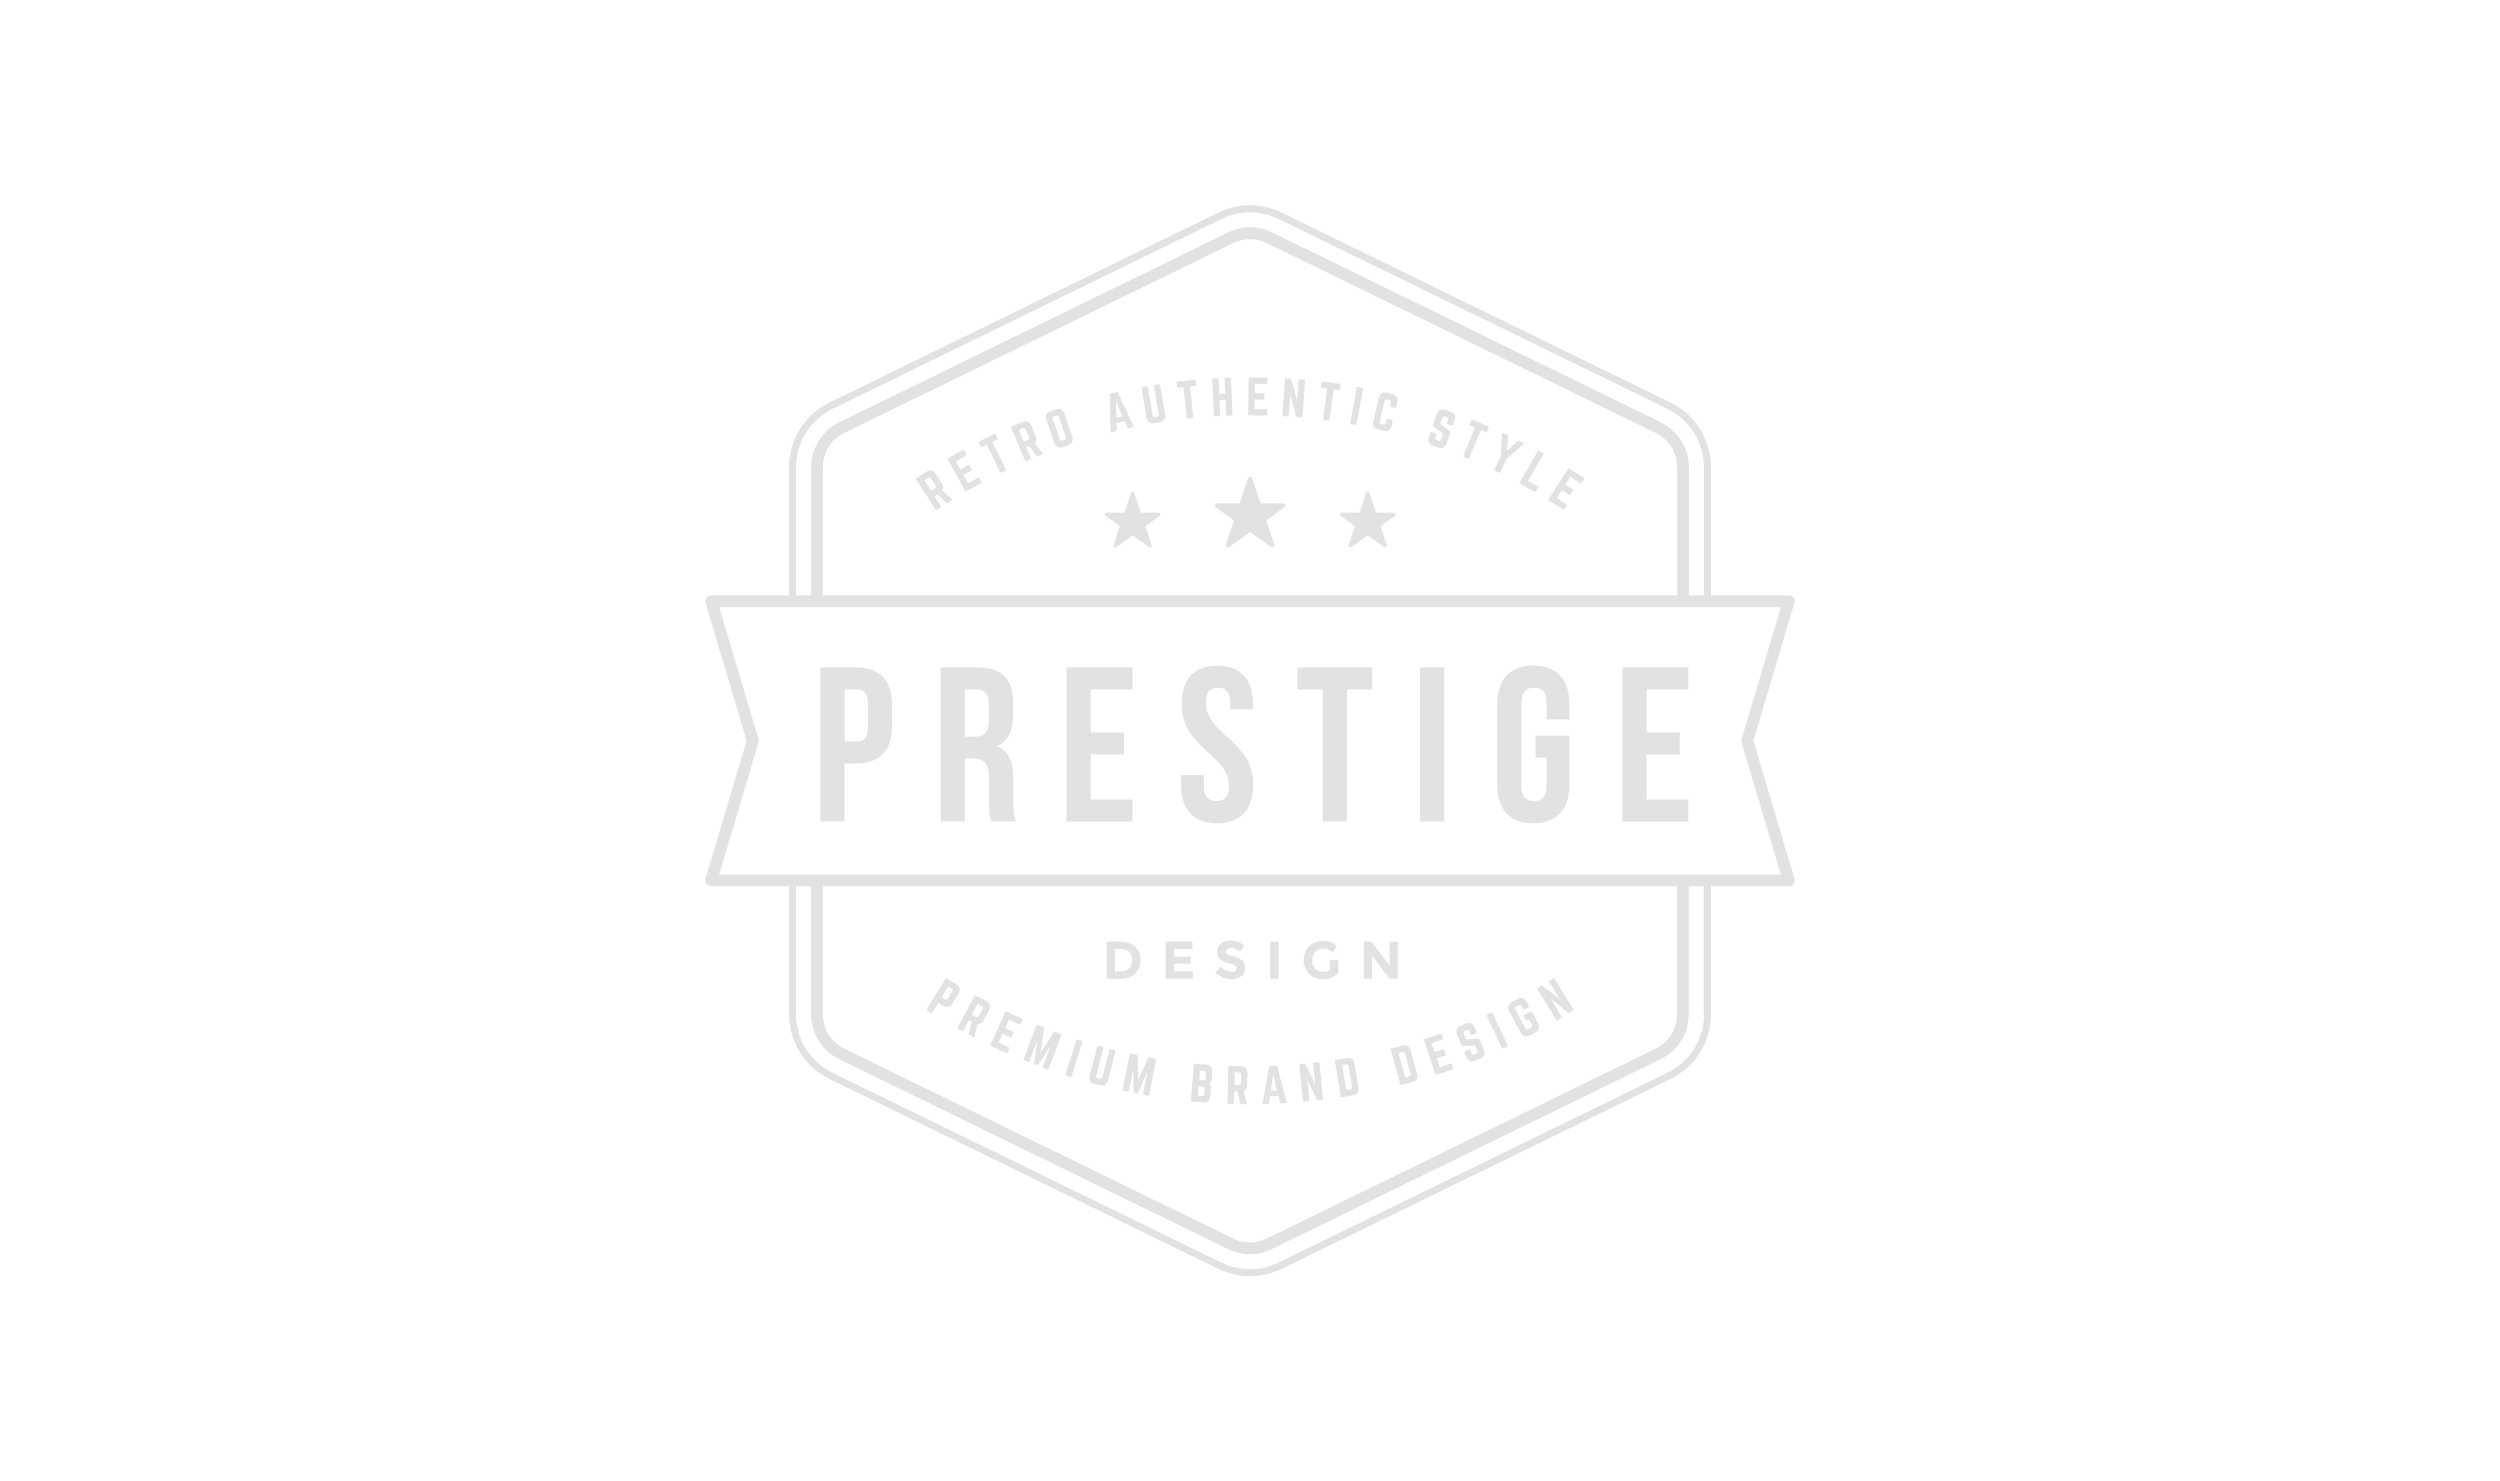 <svg width="270" height="160" viewBox="0 0 270 160" fill="none" xmlns="http://www.w3.org/2000/svg">
<path d="M101.72 52.2C101.9 52.49 101.92 52.75 101.77 52.97L102.79 53.91C102.83 53.95 102.83 54 102.78 54.03L102.33 54.32C102.29 54.34 102.25 54.34 102.22 54.3L101.23 53.4L100.93 53.59L101.63 54.67C101.65 54.72 101.65 54.76 101.61 54.78L101.16 55.07C101.12 55.09 101.08 55.09 101.05 55.04L98.93 51.75C98.91 51.71 98.91 51.66 98.96 51.64L100.03 50.95C100.43 50.69 100.79 50.77 101.04 51.16L101.72 52.2ZM101 52.74C101.11 52.67 101.13 52.57 101.06 52.45L100.54 51.65C100.47 51.54 100.37 51.52 100.26 51.59L99.831 51.86L100.57 53.01L101 52.74Z" fill="#E2E2E2"/>
<path d="M104.361 49.07C104.381 49.12 104.381 49.16 104.331 49.19L103.221 49.82L103.721 50.71L104.571 50.23C104.611 50.21 104.661 50.21 104.681 50.26L104.931 50.7C104.961 50.75 104.951 50.79 104.901 50.81L104.051 51.29L104.551 52.19L105.661 51.56C105.721 51.53 105.741 51.54 105.771 51.59L106.021 52.03C106.041 52.08 106.041 52.11 105.991 52.14L104.351 53.06C104.311 53.08 104.271 53.07 104.251 53.02L102.341 49.61C102.311 49.56 102.331 49.52 102.371 49.5L104.001 48.58C104.061 48.56 104.091 48.57 104.111 48.61L104.361 49.07Z" fill="#E2E2E2"/>
<path d="M107.431 46.859C107.481 46.839 107.521 46.849 107.541 46.899L107.761 47.349C107.781 47.399 107.771 47.439 107.721 47.459L107.191 47.719L108.641 50.709C108.661 50.759 108.651 50.789 108.601 50.809L108.121 51.049C108.081 51.069 108.041 51.059 108.011 51.009L106.561 48.019L106.031 48.279C105.981 48.299 105.941 48.289 105.921 48.239L105.701 47.779C105.681 47.729 105.691 47.689 105.741 47.669L107.431 46.859Z" fill="#E2E2E2"/>
<path d="M111.849 47.11C111.979 47.43 111.949 47.68 111.759 47.87L112.599 48.97C112.639 49.02 112.619 49.06 112.569 49.08L112.079 49.29C112.039 49.31 111.999 49.29 111.979 49.26L111.169 48.19L110.839 48.32L111.329 49.51C111.349 49.56 111.329 49.6 111.289 49.61L110.799 49.82C110.749 49.84 110.709 49.82 110.699 49.77L109.199 46.16C109.179 46.11 109.199 46.07 109.239 46.06L110.429 45.57C110.869 45.39 111.199 45.52 111.389 45.97L111.849 47.11ZM111.039 47.51C111.159 47.45 111.199 47.36 111.149 47.24L110.779 46.35C110.729 46.23 110.629 46.19 110.509 46.24L110.039 46.44L110.559 47.7L111.039 47.51Z" fill="#E2E2E2"/>
<path d="M113.021 45.339C112.861 44.889 113.021 44.569 113.471 44.409L114.011 44.219C114.471 44.069 114.791 44.229 114.951 44.679L115.801 47.149C115.951 47.599 115.801 47.929 115.341 48.079L114.801 48.269C114.351 48.419 114.021 48.269 113.871 47.809L113.021 45.339ZM115.001 47.499C115.121 47.459 115.171 47.369 115.121 47.249L114.361 45.019C114.311 44.889 114.231 44.849 114.101 44.889L113.821 44.979C113.691 45.029 113.651 45.109 113.691 45.239L114.461 47.459C114.501 47.589 114.591 47.629 114.721 47.589L115.001 47.499Z" fill="#E2E2E2"/>
<path d="M121.871 46.249C121.831 46.26 121.791 46.239 121.771 46.2L121.461 45.499L120.581 45.709L120.611 46.459C120.611 46.51 120.591 46.539 120.551 46.55L120.021 46.679C119.961 46.69 119.931 46.66 119.931 46.609L119.871 42.599C119.871 42.539 119.891 42.52 119.941 42.51L120.631 42.349C120.671 42.33 120.711 42.349 120.731 42.4L122.441 46.029C122.461 46.09 122.451 46.12 122.391 46.13L121.871 46.249ZM120.501 43.3L120.581 45.12L121.221 44.969L120.501 43.3Z" fill="#E2E2E2"/>
<path d="M125.181 41.49C125.241 41.48 125.291 41.52 125.301 41.58L125.831 44.77C125.911 45.25 125.701 45.54 125.221 45.62L124.661 45.71C124.191 45.79 123.891 45.58 123.821 45.11L123.291 41.91C123.281 41.85 123.321 41.8 123.371 41.79L123.851 41.71C123.911 41.7 123.961 41.74 123.971 41.8L124.481 44.86C124.501 44.99 124.581 45.04 124.711 45.03L124.971 44.98C125.101 44.96 125.161 44.88 125.141 44.75L124.631 41.69C124.621 41.63 124.661 41.58 124.711 41.57L125.181 41.49Z" fill="#E2E2E2"/>
<path d="M129.03 41.02C129.09 41.01 129.11 41.039 129.12 41.09L129.18 41.599C129.18 41.65 129.16 41.679 129.1 41.69L128.51 41.749L128.87 45.059C128.87 45.12 128.85 45.139 128.79 45.15L128.26 45.209C128.21 45.219 128.18 45.19 128.17 45.139L127.81 41.83L127.22 41.889C127.17 41.9 127.13 41.87 127.13 41.819L127.07 41.309C127.07 41.26 127.09 41.219 127.15 41.219L129.03 41.02Z" fill="#E2E2E2"/>
<path d="M132.25 40.899C132.25 40.849 132.28 40.819 132.33 40.809L132.85 40.789C132.91 40.789 132.94 40.819 132.94 40.869L133.12 44.789C133.12 44.839 133.1 44.869 133.04 44.869L132.52 44.889C132.47 44.899 132.44 44.869 132.43 44.819L132.36 43.189L131.71 43.219L131.79 44.839C131.79 44.899 131.76 44.929 131.71 44.929L131.19 44.949C131.13 44.959 131.1 44.929 131.1 44.869L130.92 40.959C130.92 40.899 130.94 40.869 131 40.869L131.52 40.849C131.57 40.849 131.6 40.879 131.61 40.929L131.69 42.549L132.34 42.529L132.25 40.899Z" fill="#E2E2E2"/>
<path d="M136.871 41.38C136.871 41.429 136.851 41.469 136.791 41.469L135.521 41.45L135.511 42.459L136.481 42.48C136.531 42.48 136.561 42.51 136.561 42.569L136.551 43.069C136.551 43.13 136.521 43.16 136.471 43.16L135.501 43.15L135.481 44.169L136.761 44.19C136.821 44.19 136.841 44.219 136.841 44.279L136.831 44.789C136.831 44.84 136.811 44.87 136.751 44.87L134.881 44.849C134.831 44.849 134.801 44.819 134.801 44.77L134.851 40.849C134.851 40.8 134.881 40.77 134.931 40.77L136.801 40.789C136.861 40.789 136.881 40.819 136.881 40.88L136.871 41.38Z" fill="#E2E2E2"/>
<path d="M140.89 41.009C140.94 41.009 140.97 41.039 140.96 41.099L140.67 45.009C140.67 45.059 140.63 45.089 140.58 45.089L140.08 45.049C140.04 45.049 140 45.029 139.99 44.979L139.37 42.739H139.34L139.18 44.899C139.18 44.959 139.15 44.979 139.09 44.979L138.56 44.939C138.51 44.939 138.48 44.899 138.48 44.849L138.77 40.939C138.77 40.879 138.81 40.859 138.86 40.859L139.36 40.899C139.4 40.899 139.44 40.919 139.45 40.969L140.06 43.189H140.09L140.25 41.039C140.25 40.989 140.28 40.959 140.34 40.969L140.89 41.009Z" fill="#E2E2E2"/>
<path d="M144.71 41.459C144.77 41.469 144.79 41.51 144.78 41.559L144.71 42.069C144.7 42.12 144.67 42.15 144.62 42.139L144.03 42.059L143.59 45.359C143.58 45.419 143.55 45.44 143.49 45.429L142.97 45.359C142.92 45.349 142.89 45.33 142.9 45.27L143.34 41.959L142.75 41.88C142.7 41.87 142.67 41.84 142.68 41.789L142.75 41.279C142.76 41.219 142.79 41.2 142.84 41.209L144.71 41.459Z" fill="#E2E2E2"/>
<path d="M147.15 41.89C147.2 41.9 147.23 41.94 147.22 41.98L146.51 45.83C146.5 45.88 146.46 45.91 146.41 45.89L145.89 45.79C145.83 45.78 145.81 45.74 145.83 45.7L146.54 41.85C146.55 41.8 146.58 41.78 146.63 41.79L147.15 41.89Z" fill="#E2E2E2"/>
<path d="M150.762 43.989C150.752 44.049 150.712 44.059 150.672 44.049L150.172 43.929C150.112 43.909 150.102 43.879 150.112 43.839L150.202 43.439C150.232 43.309 150.182 43.219 150.052 43.189L149.792 43.129C149.662 43.099 149.582 43.149 149.542 43.279L149.012 45.549C148.982 45.679 149.032 45.759 149.162 45.799L149.422 45.859C149.552 45.879 149.632 45.839 149.672 45.699L149.762 45.299C149.772 45.249 149.802 45.229 149.862 45.239L150.362 45.349C150.412 45.369 150.442 45.409 150.422 45.449L150.292 45.989C150.182 46.459 149.872 46.639 149.412 46.529L148.862 46.399C148.392 46.289 148.202 45.979 148.312 45.509L148.912 42.969C149.022 42.499 149.332 42.309 149.802 42.419L150.362 42.549C150.822 42.659 151.012 42.969 150.902 43.439L150.762 43.989Z" fill="#E2E2E2"/>
<path d="M156.651 44.449C157.101 44.609 157.261 44.929 157.101 45.389L156.921 45.909C156.901 45.959 156.871 45.969 156.821 45.959L156.321 45.789C156.271 45.769 156.251 45.729 156.271 45.689L156.401 45.309C156.441 45.189 156.401 45.099 156.271 45.059L156.041 44.979C155.921 44.929 155.831 44.979 155.781 45.099L155.551 45.769L156.571 46.549C156.641 46.609 156.661 46.679 156.631 46.769L156.241 47.879C156.091 48.329 155.761 48.489 155.311 48.329L154.771 48.149C154.321 47.989 154.161 47.669 154.311 47.209L154.491 46.699C154.511 46.639 154.551 46.639 154.591 46.649L155.091 46.819C155.151 46.839 155.161 46.869 155.141 46.919L155.011 47.279C154.971 47.409 155.021 47.499 155.141 47.539L155.371 47.619C155.501 47.669 155.581 47.629 155.631 47.489L155.851 46.859L154.841 46.079C154.761 46.019 154.741 45.949 154.771 45.859L155.161 44.729C155.321 44.279 155.651 44.119 156.101 44.279L156.651 44.449Z" fill="#E2E2E2"/>
<path d="M160.74 46.05C160.79 46.07 160.8 46.11 160.78 46.15L160.59 46.63C160.57 46.67 160.53 46.69 160.48 46.67L159.93 46.45L158.66 49.52C158.64 49.57 158.6 49.58 158.56 49.56L158.07 49.36C158.02 49.34 158 49.3 158.03 49.25L159.3 46.18L158.75 45.96C158.7 45.94 158.69 45.9 158.71 45.85L158.9 45.38C158.92 45.33 158.96 45.32 159.01 45.33L160.74 46.05Z" fill="#E2E2E2"/>
<path d="M164.521 47.81C164.591 47.84 164.601 47.9 164.541 47.95L162.711 49.58L162.021 51.01C161.991 51.07 161.941 51.08 161.881 51.06L161.441 50.85C161.381 50.82 161.361 50.77 161.391 50.72L162.081 49.29L162.231 46.84C162.231 46.77 162.291 46.74 162.351 46.78L162.811 47C162.871 47.02 162.891 47.06 162.881 47.13L162.751 48.69L163.911 47.63C163.951 47.58 163.991 47.57 164.051 47.61L164.521 47.81Z" fill="#E2E2E2"/>
<path d="M165.04 51.949L166.09 52.549C166.14 52.569 166.15 52.609 166.12 52.659L165.87 53.099C165.84 53.149 165.81 53.159 165.76 53.129L164.17 52.229C164.12 52.209 164.11 52.169 164.14 52.119L166.07 48.709C166.09 48.659 166.14 48.649 166.18 48.679L166.64 48.939C166.69 48.959 166.7 48.999 166.67 49.049L165.04 51.949Z" fill="#E2E2E2"/>
<path d="M170.78 52.159C170.75 52.199 170.72 52.219 170.66 52.189L169.59 51.499L169.04 52.359L169.86 52.879C169.9 52.909 169.91 52.949 169.88 52.999L169.61 53.429C169.58 53.469 169.54 53.489 169.5 53.449L168.68 52.929L168.13 53.789L169.2 54.479C169.26 54.509 169.26 54.539 169.23 54.589L168.95 55.019C168.92 55.069 168.89 55.079 168.84 55.039L167.26 54.029C167.22 54.009 167.21 53.969 167.24 53.929L169.36 50.629C169.38 50.589 169.43 50.579 169.47 50.609L171.05 51.619C171.1 51.649 171.1 51.679 171.07 51.729L170.78 52.159Z" fill="#E2E2E2"/>
<path d="M102.121 105.671C102.151 105.631 102.191 105.611 102.231 105.651L103.281 106.291C103.691 106.541 103.771 106.891 103.521 107.301L102.871 108.361C102.621 108.761 102.271 108.861 101.861 108.611L101.341 108.291L100.671 109.391C100.651 109.431 100.611 109.451 100.561 109.411L100.111 109.131C100.071 109.101 100.051 109.061 100.081 109.021L102.121 105.671ZM102.071 107.941C102.191 108.011 102.281 107.981 102.351 107.871L102.851 107.051C102.921 106.941 102.901 106.841 102.791 106.761L102.411 106.531L101.691 107.701L102.071 107.941Z" fill="#E2E2E2"/>
<path d="M106.22 110.211C106.06 110.511 105.84 110.651 105.57 110.631L105.25 111.971C105.23 112.031 105.19 112.051 105.15 112.021L104.68 111.771C104.64 111.751 104.62 111.711 104.64 111.671L104.95 110.361L104.64 110.191L104.03 111.331C104.01 111.371 103.96 111.391 103.92 111.361L103.45 111.111C103.41 111.091 103.39 111.051 103.41 111.001L105.26 107.541C105.28 107.491 105.32 107.481 105.37 107.511L106.5 108.111C106.92 108.331 107.03 108.681 106.8 109.101L106.22 110.211ZM105.4 109.841C105.52 109.901 105.61 109.871 105.68 109.761L106.13 108.911C106.19 108.791 106.16 108.701 106.04 108.631L105.6 108.391L104.96 109.591L105.4 109.841Z" fill="#E2E2E2"/>
<path d="M110.231 110.59C110.211 110.64 110.171 110.66 110.121 110.64L108.961 110.11L108.541 111.04L109.421 111.44C109.471 111.46 109.481 111.5 109.461 111.55L109.251 112.01C109.231 112.06 109.191 112.07 109.141 112.05L108.261 111.65L107.831 112.59L108.981 113.12C109.041 113.14 109.051 113.18 109.021 113.23L108.811 113.69C108.791 113.74 108.761 113.75 108.701 113.73L107.001 112.95C106.961 112.93 106.941 112.89 106.961 112.84L108.591 109.29C108.611 109.24 108.651 109.23 108.691 109.25L110.391 110.03C110.451 110.05 110.451 110.09 110.431 110.14L110.231 110.59Z" fill="#E2E2E2"/>
<path d="M114.57 111.681C114.63 111.701 114.65 111.751 114.63 111.811L113.25 115.431C113.23 115.491 113.18 115.511 113.12 115.491L112.68 115.321C112.62 115.301 112.59 115.251 112.62 115.191L113.44 113.041L113.41 113.021L112.12 115.001C112.08 115.051 112.04 115.061 111.99 115.041L111.75 114.951C111.69 114.931 111.67 114.891 111.68 114.821L112.03 112.491L111.99 112.471L111.18 114.621C111.16 114.681 111.11 114.701 111.05 114.681L110.61 114.511C110.55 114.491 110.53 114.451 110.55 114.381L111.93 110.761C111.95 110.701 112 110.671 112.06 110.701L112.69 110.941C112.75 110.961 112.77 111.001 112.76 111.071L112.39 113.651L113.82 111.481C113.85 111.421 113.9 111.411 113.95 111.431L114.57 111.681Z" fill="#E2E2E2"/>
<path d="M116.85 112.421C116.9 112.441 116.92 112.481 116.91 112.521L115.73 116.251C115.72 116.301 115.68 116.321 115.63 116.311L115.12 116.141C115.07 116.121 115.05 116.091 115.07 116.051L116.25 112.321C116.27 112.261 116.3 112.251 116.35 112.261L116.85 112.421Z" fill="#E2E2E2"/>
<path d="M120.41 113.411C120.46 113.431 120.5 113.481 120.48 113.531L119.66 116.681C119.54 117.141 119.23 117.321 118.76 117.201L118.21 117.061C117.75 116.941 117.56 116.621 117.68 116.161L118.5 113.021C118.51 112.961 118.57 112.931 118.62 112.941L119.09 113.071C119.15 113.091 119.18 113.141 119.17 113.201L118.39 116.201C118.35 116.331 118.41 116.421 118.54 116.451L118.8 116.511C118.93 116.551 119.01 116.501 119.05 116.371L119.83 113.371C119.84 113.311 119.9 113.281 119.95 113.301L120.41 113.411Z" fill="#E2E2E2"/>
<path d="M124.77 114.32C124.83 114.34 124.86 114.38 124.85 114.44L124.12 118.25C124.11 118.31 124.07 118.34 124 118.34L123.54 118.24C123.47 118.23 123.44 118.18 123.46 118.12L123.89 115.86H123.85L122.92 118.03C122.89 118.09 122.85 118.11 122.79 118.09L122.54 118.04C122.48 118.03 122.45 117.99 122.45 117.93L122.39 115.57L122.35 115.56L121.92 117.82C121.91 117.88 121.86 117.91 121.8 117.9L121.34 117.81C121.27 117.8 121.25 117.75 121.26 117.69L121.99 113.88C122 113.82 122.05 113.78 122.11 113.8L122.77 113.93C122.83 113.95 122.86 113.98 122.86 114.04L122.94 116.65L123.97 114.26C124 114.2 124.04 114.18 124.1 114.19L124.77 114.32Z" fill="#E2E2E2"/>
<path d="M130.851 116.711C130.831 116.901 130.691 117.031 130.501 117.041V117.061C130.681 117.101 130.811 117.261 130.791 117.441L130.711 118.381C130.671 118.861 130.391 119.091 129.911 119.051L128.691 118.951C128.641 118.951 128.611 118.921 128.611 118.861L128.941 114.961C128.941 114.901 128.981 114.881 129.031 114.891L130.251 114.981C130.731 115.021 130.971 115.301 130.931 115.771L130.851 116.711ZM130.101 117.561C130.111 117.431 130.051 117.351 129.911 117.341L129.451 117.311L129.361 118.331L129.821 118.371C129.951 118.381 130.031 118.321 130.041 118.181L130.101 117.561ZM130.241 115.861C130.251 115.731 130.191 115.651 130.061 115.651L129.601 115.611L129.521 116.631L129.981 116.671C130.111 116.681 130.191 116.611 130.201 116.491L130.241 115.861Z" fill="#E2E2E2"/>
<path d="M134.7 117.161C134.7 117.501 134.56 117.721 134.32 117.831L134.64 119.171C134.66 119.231 134.62 119.261 134.57 119.261L134.04 119.251C133.99 119.251 133.96 119.221 133.96 119.181L133.64 117.871L133.29 117.861L133.26 119.141C133.26 119.201 133.23 119.231 133.18 119.221L132.65 119.211C132.6 119.211 132.57 119.181 132.57 119.131L132.65 115.211C132.65 115.161 132.68 115.131 132.73 115.131L134.01 115.151C134.49 115.171 134.74 115.431 134.73 115.901L134.7 117.161ZM133.81 117.201C133.94 117.201 134.01 117.141 134.02 117.001L134.04 116.041C134.04 115.911 133.98 115.831 133.84 115.831L133.34 115.811L133.31 117.181L133.81 117.201Z" fill="#E2E2E2"/>
<path d="M138.32 119.16C138.28 119.17 138.25 119.14 138.24 119.1L138.07 118.36L137.17 118.39L137.06 119.14C137.05 119.19 137.03 119.21 136.98 119.21L136.44 119.23C136.38 119.23 136.36 119.2 136.37 119.14L137.06 115.19C137.07 115.13 137.1 115.12 137.14 115.11L137.85 115.09C137.89 115.09 137.93 115.11 137.94 115.16L138.94 119.04C138.96 119.1 138.93 119.13 138.87 119.13L138.32 119.16ZM137.51 116.01L137.26 117.8L137.91 117.78L137.51 116.01Z" fill="#E2E2E2"/>
<path d="M142.4 114.721C142.45 114.721 142.48 114.741 142.49 114.791L142.89 118.691C142.9 118.751 142.87 118.781 142.82 118.781L142.32 118.831C142.28 118.841 142.24 118.821 142.22 118.771L141.22 116.681H141.19L141.42 118.841C141.42 118.891 141.4 118.921 141.34 118.931L140.81 118.991C140.76 119.001 140.72 118.971 140.72 118.921L140.32 115.021C140.32 114.961 140.34 114.931 140.4 114.921L140.9 114.871C140.95 114.861 140.98 114.881 141 114.931L142 117.011H142.03L141.81 114.861C141.81 114.811 141.83 114.781 141.88 114.771L142.4 114.721Z" fill="#E2E2E2"/>
<path d="M144.161 114.57C144.151 114.52 144.171 114.48 144.231 114.48L145.441 114.28C145.911 114.2 146.211 114.41 146.281 114.89L146.711 117.46C146.791 117.94 146.581 118.23 146.111 118.31L144.901 118.51C144.841 118.52 144.821 118.5 144.801 118.45L144.161 114.57ZM145.851 117.66C145.981 117.64 146.041 117.56 146.021 117.42L145.641 115.13C145.621 115 145.541 114.94 145.411 114.96L144.951 115.03L145.401 117.73L145.851 117.66Z" fill="#E2E2E2"/>
<path d="M150.201 113.341C150.191 113.291 150.201 113.251 150.261 113.251L151.451 112.921C151.911 112.791 152.231 112.981 152.351 113.441L153.041 115.961C153.171 116.421 152.991 116.741 152.521 116.861L151.341 117.191C151.291 117.201 151.261 117.181 151.241 117.131L150.201 113.341ZM152.211 116.241C152.341 116.211 152.391 116.131 152.351 115.991L151.741 113.751C151.701 113.621 151.621 113.571 151.491 113.611L151.031 113.731L151.761 116.371L152.211 116.241Z" fill="#E2E2E2"/>
<path d="M155.861 112.151C155.881 112.201 155.871 112.241 155.811 112.261L154.611 112.671L154.941 113.631L155.861 113.321C155.911 113.301 155.951 113.321 155.971 113.381L156.131 113.861C156.151 113.921 156.131 113.951 156.081 113.971L155.161 114.281L155.491 115.261L156.701 114.851C156.761 114.831 156.791 114.851 156.801 114.901L156.961 115.381C156.981 115.431 156.971 115.471 156.911 115.481L155.131 116.081C155.091 116.101 155.051 116.081 155.031 116.031L153.771 112.321C153.751 112.271 153.771 112.231 153.821 112.221L155.601 111.621C155.661 111.601 155.691 111.621 155.701 111.671L155.861 112.151Z" fill="#E2E2E2"/>
<path d="M158.311 110.56C158.751 110.39 159.091 110.52 159.271 110.96L159.471 111.46C159.491 111.51 159.471 111.55 159.431 111.57L158.941 111.77C158.891 111.79 158.851 111.77 158.831 111.72L158.681 111.36C158.631 111.23 158.541 111.19 158.411 111.25L158.181 111.34C158.061 111.39 158.021 111.48 158.071 111.61L158.341 112.26L159.611 112.17C159.701 112.17 159.771 112.2 159.811 112.3L160.251 113.39C160.431 113.83 160.291 114.17 159.851 114.35L159.321 114.56C158.881 114.74 158.541 114.6 158.361 114.16L158.161 113.67C158.141 113.61 158.161 113.58 158.201 113.56L158.691 113.36C158.741 113.34 158.781 113.35 158.801 113.41L158.951 113.77C159.001 113.9 159.101 113.93 159.221 113.88L159.451 113.78C159.571 113.73 159.611 113.65 159.561 113.52L159.301 112.89L158.031 112.98C157.941 112.99 157.871 112.95 157.831 112.86L157.381 111.74C157.201 111.3 157.341 110.96 157.781 110.78L158.311 110.56Z" fill="#E2E2E2"/>
<path d="M161.071 109.35C161.121 109.33 161.161 109.34 161.181 109.38L162.831 112.92C162.851 112.97 162.841 113.01 162.791 113.03L162.311 113.25C162.261 113.27 162.221 113.26 162.201 113.21L160.551 109.67C160.531 109.63 160.541 109.59 160.591 109.57L161.071 109.35Z" fill="#E2E2E2"/>
<path d="M163.001 109.211C162.771 108.791 162.881 108.441 163.301 108.221L163.891 107.901C164.311 107.671 164.661 107.771 164.881 108.201L165.131 108.671C165.151 108.721 165.141 108.761 165.091 108.781L164.641 109.021C164.591 109.041 164.551 109.041 164.531 108.991L164.351 108.651C164.291 108.531 164.191 108.501 164.071 108.561L163.751 108.731C163.631 108.791 163.601 108.891 163.661 109.011L164.751 111.061C164.821 111.181 164.911 111.201 165.031 111.151L165.361 110.981C165.481 110.921 165.511 110.821 165.441 110.701L165.121 110.101L164.891 110.221C164.841 110.251 164.801 110.241 164.781 110.191L164.541 109.741C164.521 109.691 164.521 109.661 164.581 109.631L165.341 109.231C165.381 109.211 165.421 109.211 165.451 109.261L166.121 110.511C166.351 110.931 166.231 111.281 165.821 111.501L165.231 111.821C164.811 112.051 164.461 111.941 164.231 111.521L163.001 109.211Z" fill="#E2E2E2"/>
<path d="M167.771 105.65C167.811 105.62 167.851 105.63 167.881 105.67L169.931 109.02C169.961 109.06 169.951 109.1 169.901 109.13L169.471 109.39C169.431 109.41 169.391 109.41 169.361 109.38L167.561 107.93L167.541 107.95L168.671 109.79C168.701 109.84 168.691 109.88 168.641 109.9L168.191 110.18C168.151 110.21 168.101 110.2 168.081 110.16L166.031 106.82C166.001 106.77 166.011 106.73 166.061 106.7L166.491 106.44C166.531 106.42 166.571 106.42 166.601 106.45L168.401 107.89L168.431 107.87L167.301 106.04C167.271 105.99 167.281 105.95 167.331 105.93L167.771 105.65Z" fill="#E2E2E2"/>
<path d="M193.8 94.9L189.37 80L193.79 65.15C193.81 65.08 193.83 65.01 193.83 64.93C193.83 64.58 193.54 64.3 193.19 64.3H184.79V50.56C184.79 49.01 184.37 47.57 183.61 46.35C182.85 45.12 181.74 44.11 180.34 43.44L138.48 22.99C137.35 22.44 136.18 22.16 135 22.16C133.82 22.16 132.66 22.44 131.52 22.99L89.66 43.44C88.27 44.11 87.15 45.12 86.39 46.35C85.63 47.57 85.21 49.01 85.21 50.56V64.3H76.81C76.75 64.3 76.69 64.31 76.63 64.32C76.29 64.42 76.1 64.78 76.2 65.11L80.63 80L76.21 94.86C76.19 94.93 76.17 95 76.17 95.08C76.17 95.43 76.46 95.71 76.81 95.71H85.21V109.45C85.21 111 85.63 112.44 86.39 113.66C87.15 114.89 88.26 115.89 89.66 116.57L131.52 137.01C132.65 137.56 133.82 137.83 135 137.83C136.18 137.83 137.34 137.55 138.48 137.01L180.34 116.57C181.73 115.89 182.85 114.89 183.61 113.66C184.37 112.44 184.79 111 184.79 109.45V95.71H193.19C193.25 95.71 193.31 95.7 193.37 95.69C193.71 95.59 193.9 95.23 193.8 94.9ZM85.97 50.56C85.97 49.15 86.34 47.85 87.03 46.75C87.72 45.65 88.73 44.74 89.99 44.12L131.85 23.68C132.88 23.17 133.94 22.93 135 22.93C136.06 22.93 137.12 23.18 138.14 23.68L180.01 44.12C181.27 44.74 182.28 45.65 182.97 46.75C183.66 47.85 184.03 49.15 184.03 50.56V64.3H182.41V50.56C182.41 49.47 182.12 48.46 181.59 47.61C181.06 46.75 180.28 46.06 179.3 45.57L137.44 25.13C136.64 24.73 135.83 24.54 135.01 24.54C134.19 24.54 133.38 24.73 132.58 25.13L90.71 45.57C89.73 46.05 88.95 46.75 88.42 47.61C87.88 48.46 87.6 49.46 87.6 50.56V64.3H85.98V50.56H85.97ZM181.13 50.56V64.3H88.87V50.56C88.87 49.7 89.09 48.93 89.49 48.28C89.9 47.63 90.5 47.09 91.26 46.72L133.13 26.28C133.75 25.98 134.38 25.83 135 25.83C135.62 25.83 136.25 25.98 136.87 26.28L178.74 46.72C179.5 47.09 180.1 47.63 180.51 48.28C180.91 48.93 181.13 49.7 181.13 50.56ZM184.03 109.45C184.03 110.85 183.66 112.16 182.97 113.26C182.28 114.36 181.27 115.27 180.01 115.89L138.14 136.33C137.11 136.84 136.05 137.08 135 137.08C133.95 137.08 132.88 136.83 131.85 136.33L89.99 115.9C88.73 115.28 87.72 114.37 87.03 113.27C86.34 112.17 85.97 110.86 85.97 109.46V95.71H87.59V109.45C87.59 110.54 87.88 111.55 88.41 112.4C88.94 113.26 89.72 113.95 90.7 114.43L132.56 134.87C133.36 135.27 134.17 135.46 134.99 135.46C135.81 135.46 136.62 135.27 137.42 134.87L179.28 114.43C180.26 113.95 181.04 113.26 181.57 112.4C182.11 111.55 182.39 110.55 182.39 109.45V95.71H184.01V109.45H184.03ZM88.87 109.45V95.71H181.12V109.45C181.12 110.3 180.9 111.08 180.5 111.73C180.09 112.38 179.49 112.91 178.73 113.29L136.86 133.73C136.24 134.04 135.61 134.19 134.99 134.19C134.37 134.19 133.74 134.04 133.12 133.73L91.25 113.29C90.49 112.91 89.89 112.38 89.48 111.73C89.09 111.08 88.87 110.31 88.87 109.45ZM77.67 94.44L81.92 80.19C81.96 80.06 81.96 79.92 81.91 79.79L77.68 65.58H192.34L188.09 79.83C188.05 79.96 188.05 80.11 188.1 80.23L192.33 94.45H77.67V94.44Z" fill="#E2E2E2"/>
<path fill-rule="evenodd" clip-rule="evenodd" d="M132.61 59.13C132.56 59.13 132.51 59.11 132.47 59.08C132.39 59.02 132.36 58.91 132.39 58.81L133.26 56.21L131.29 54.78C131.21 54.72 131.17 54.61 131.2 54.52C131.23 54.42 131.32 54.35 131.43 54.35H133.88L134.78 51.65C134.81 51.56 134.9 51.49 135.01 51.49C135.11 51.49 135.2 51.55 135.24 51.65L136.14 54.35H138.59C138.69 54.35 138.78 54.41 138.82 54.52C138.85 54.62 138.82 54.73 138.73 54.78L136.76 56.21L137.63 58.81C137.66 58.91 137.63 59.02 137.55 59.08C137.51 59.11 137.46 59.13 137.41 59.13C137.36 59.13 137.31 59.11 137.27 59.08L135 57.46L132.76 59.08C132.71 59.11 132.66 59.13 132.61 59.13ZM145.82 59.13C145.78 59.13 145.74 59.11 145.71 59.09C145.65 59.04 145.62 58.96 145.65 58.88L146.33 56.83L144.78 55.71C144.71 55.66 144.69 55.58 144.71 55.5C144.73 55.42 144.81 55.37 144.89 55.37H146.82L147.53 53.24C147.55 53.17 147.63 53.11 147.71 53.11C147.79 53.11 147.86 53.17 147.89 53.24L148.6 55.37H150.53C150.61 55.37 150.68 55.42 150.71 55.5C150.74 55.58 150.71 55.67 150.64 55.71L149.09 56.83L149.77 58.88C149.79 58.95 149.77 59.04 149.71 59.09C149.67 59.11 149.63 59.13 149.6 59.13C149.56 59.13 149.52 59.11 149.49 59.09L147.72 57.82L145.95 59.09C145.89 59.11 145.85 59.13 145.82 59.13ZM120.43 59.13C120.39 59.13 120.35 59.11 120.32 59.09C120.26 59.04 120.23 58.96 120.26 58.88L120.94 56.83L119.39 55.71C119.32 55.66 119.29 55.58 119.32 55.5C119.34 55.42 119.41 55.37 119.5 55.37H121.43L122.14 53.24C122.16 53.17 122.24 53.11 122.32 53.11C122.4 53.11 122.47 53.17 122.5 53.24L123.21 55.37H125.14C125.22 55.37 125.29 55.42 125.32 55.5C125.35 55.58 125.32 55.67 125.25 55.71L123.7 56.83L124.38 58.88C124.41 58.95 124.38 59.04 124.32 59.09C124.28 59.11 124.24 59.13 124.21 59.13C124.17 59.13 124.13 59.11 124.1 59.09L122.33 57.82L120.56 59.09C120.5 59.11 120.46 59.13 120.43 59.13Z" fill="#E2E2E2"/>
<path d="M96.35 76.19V78.35C96.35 81.01 95.07 82.46 92.45 82.46H91.21V88.71H88.6V72.08H92.45C95.07 72.08 96.35 73.53 96.35 76.19ZM91.22 74.46V80.09H92.46C93.29 80.09 93.74 79.72 93.74 78.53V76.03C93.74 74.84 93.29 74.46 92.46 74.46H91.22Z" fill="#E2E2E2"/>
<path d="M107.06 88.72C106.92 88.29 106.82 88.03 106.82 86.67V84.05C106.82 82.5 106.3 81.93 105.11 81.93H104.21V88.71H101.59V72.08H105.54C108.25 72.08 109.41 73.34 109.41 75.91V77.22C109.41 78.93 108.86 80.04 107.7 80.59C109.01 81.14 109.44 82.4 109.44 84.13V86.7C109.44 87.51 109.46 88.1 109.73 88.72H107.06ZM104.21 74.46V79.57H105.23C106.2 79.57 106.8 79.14 106.8 77.81V76.17C106.8 74.98 106.4 74.46 105.47 74.46H104.21Z" fill="#E2E2E2"/>
<path d="M117.8 79.1H121.39V81.47H117.8V86.35H122.31V88.73H115.18V72.08H122.31V74.46H117.8V79.1Z" fill="#E2E2E2"/>
<path d="M131.469 71.891C134.009 71.891 135.319 73.411 135.319 76.081V76.601H132.849V75.911C132.849 74.721 132.369 74.271 131.539 74.271C130.709 74.271 130.239 74.721 130.239 75.911C130.239 79.331 135.349 79.981 135.349 84.731C135.349 87.391 134.019 88.921 131.449 88.921C128.889 88.921 127.549 87.401 127.549 84.731V83.701H130.019V84.891C130.019 86.081 130.539 86.511 131.369 86.511C132.199 86.511 132.729 86.081 132.729 84.891C132.729 81.471 127.619 80.821 127.619 76.071C127.619 73.411 128.929 71.891 131.469 71.891Z" fill="#E2E2E2"/>
<path d="M140.119 72.08H148.199V74.46H145.469V88.72H142.849V74.46H140.119V72.08V72.08Z" fill="#E2E2E2"/>
<path d="M153.369 72.08H155.989V88.72H153.369V72.08Z" fill="#E2E2E2"/>
<path d="M165.839 79.451H169.499V84.721C169.499 87.381 168.169 88.911 165.599 88.911C163.029 88.911 161.699 87.391 161.699 84.721V76.071C161.699 73.411 163.029 71.881 165.599 71.881C168.159 71.881 169.499 73.401 169.499 76.071V77.691H167.029V75.911C167.029 74.721 166.509 74.271 165.669 74.271C164.839 74.271 164.309 74.721 164.309 75.911V84.891C164.309 86.081 164.829 86.511 165.669 86.511C166.499 86.511 167.029 86.081 167.029 84.891V81.821H165.839V79.451Z" fill="#E2E2E2"/>
<path d="M177.829 79.1H181.419V81.47H177.829V86.35H182.339V88.73H175.209V72.08H182.339V74.46H177.829V79.1Z" fill="#E2E2E2"/>
<path d="M122.59 102.219C122.97 102.569 123.16 103.059 123.16 103.679C123.16 104.309 122.97 104.799 122.6 105.159C122.23 105.519 121.66 105.709 120.89 105.709H119.51V101.699H120.93C121.65 101.699 122.21 101.869 122.59 102.219ZM121.93 104.609C122.15 104.399 122.26 104.099 122.26 103.709C122.26 103.309 122.15 103.009 121.93 102.799C121.71 102.589 121.38 102.479 120.92 102.479H120.42V104.919H120.99C121.39 104.919 121.71 104.809 121.93 104.609Z" fill="#E2E2E2"/>
<path d="M128.781 101.699V102.489H126.781V103.319H128.581V104.079H126.781V104.909H128.851V105.699H125.891V101.689H128.781V101.699Z" fill="#E2E2E2"/>
<path d="M132.519 102.5C132.429 102.57 132.389 102.66 132.389 102.78C132.389 102.9 132.439 102.99 132.549 103.06C132.649 103.13 132.899 103.21 133.279 103.31C133.659 103.4 133.949 103.55 134.169 103.73C134.379 103.92 134.479 104.2 134.479 104.55C134.479 104.91 134.349 105.2 134.079 105.42C133.809 105.65 133.449 105.76 133.009 105.76C132.379 105.76 131.799 105.52 131.289 105.05L131.819 104.39C132.249 104.77 132.649 104.96 133.019 104.96C133.189 104.96 133.319 104.92 133.409 104.85C133.499 104.78 133.549 104.68 133.549 104.56C133.549 104.44 133.499 104.35 133.399 104.27C133.299 104.2 133.099 104.13 132.809 104.06C132.339 103.95 131.999 103.81 131.779 103.62C131.569 103.45 131.449 103.16 131.449 102.78C131.449 102.4 131.589 102.11 131.859 101.9C132.129 101.69 132.469 101.59 132.889 101.59C133.159 101.59 133.419 101.64 133.689 101.72C133.959 101.82 134.189 101.94 134.389 102.12L133.939 102.77C133.589 102.51 133.229 102.37 132.859 102.37C132.719 102.39 132.609 102.43 132.519 102.5Z" fill="#E2E2E2"/>
<path d="M137.189 101.699H138.089V105.709H137.189V101.699Z" fill="#E2E2E2"/>
<path d="M143.629 103.659H144.529V105.089C144.129 105.529 143.579 105.759 142.879 105.759C142.289 105.759 141.789 105.559 141.389 105.169C140.989 104.779 140.789 104.279 140.789 103.689C140.789 103.099 140.989 102.599 141.399 102.199C141.809 101.799 142.299 101.609 142.869 101.609C143.449 101.609 143.949 101.799 144.379 102.179L143.909 102.849C143.729 102.699 143.559 102.589 143.409 102.529C143.259 102.469 143.089 102.439 142.919 102.439C142.579 102.439 142.289 102.559 142.059 102.789C141.819 103.019 141.709 103.329 141.709 103.709C141.709 104.089 141.819 104.389 142.049 104.619C142.269 104.839 142.539 104.959 142.849 104.959C143.159 104.959 143.419 104.899 143.629 104.779V103.659Z" fill="#E2E2E2"/>
<path d="M150.08 101.699H150.98V105.709H150.08L148.17 103.199V105.709H147.27V101.699H148.11L150.08 104.279V101.699Z" fill="#E2E2E2"/>
</svg>
